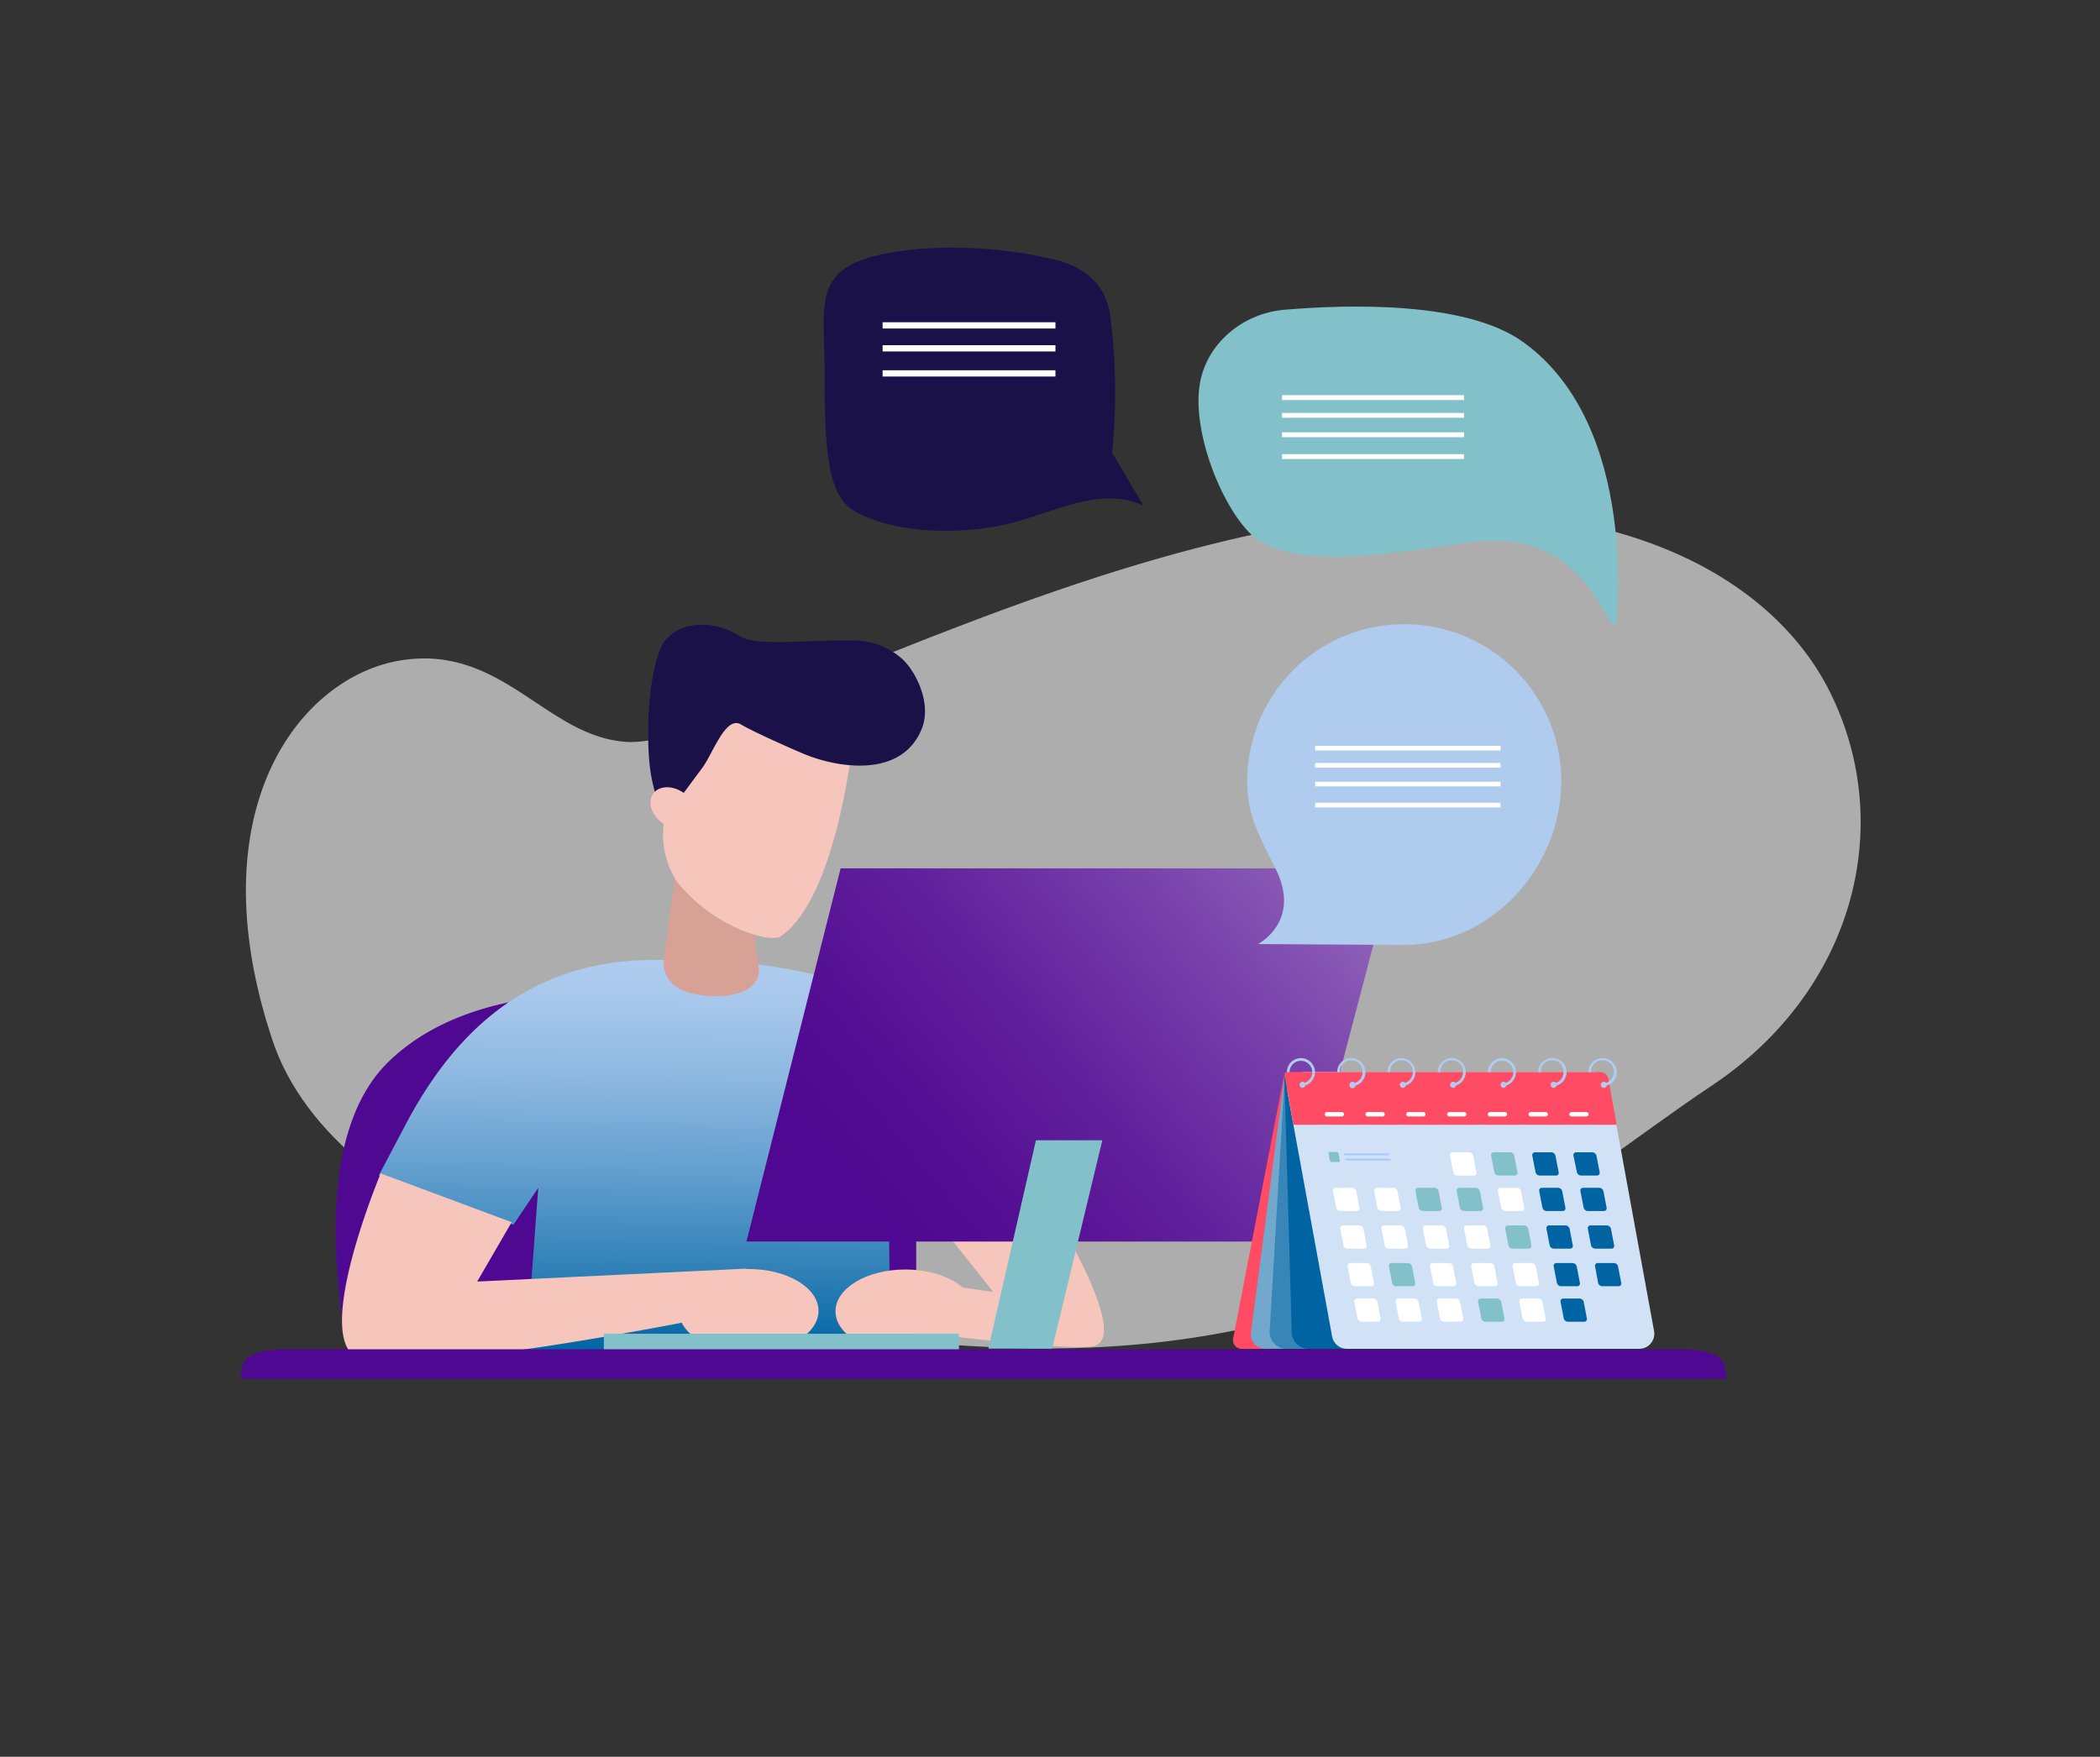 <svg id="_ÎÓÈ_1" data-name="—ÎÓÈ_1" xmlns="http://www.w3.org/2000/svg" xmlns:xlink="http://www.w3.org/1999/xlink" viewBox="0 0 778.08 651.02"><rect x="0" y="0" width="778.08" height="651.02" fill="#333333" stroke="none"/><defs><style>.cls-1,.cls-10{fill:#fff;}.cls-1{opacity:0.6;}.cls-2{fill:#4f0891;}.cls-3{fill:#f6c6bc;}.cls-4{fill:url(#linear-gradient);}.cls-5{fill:#d8a196;}.cls-6{fill:#82c1c9;}.cls-7{fill:#191147;}.cls-8{fill:url(#linear-gradient-2);}.cls-9{fill:#afccef;}.cls-11{fill:#ff4b64;}.cls-12{fill:#71a8cb;}.cls-13{fill:#3886b7;}.cls-14{fill:#0064a3;}.cls-15{fill:#d2e2f6;}.cls-16{fill:#afcdfb;}</style><linearGradient id="linear-gradient" x1="259.96" y1="501.75" x2="261.39" y2="355.82" gradientUnits="userSpaceOnUse"><stop offset="0" stop-color="#0064a3"/><stop offset="0.2" stop-color="#2d7fb6"/><stop offset="0.47" stop-color="#64a0cf"/><stop offset="0.7" stop-color="#8db8e0"/><stop offset="0.89" stop-color="#a6c7eb"/><stop offset="1" stop-color="#afccef"/></linearGradient><linearGradient id="linear-gradient-2" x1="324.75" y1="449.4" x2="509.77" y2="296.94" gradientUnits="userSpaceOnUse"><stop offset="0" stop-color="#4f0891"/><stop offset="0.16" stop-color="#540f94"/><stop offset="0.38" stop-color="#61219c"/><stop offset="0.64" stop-color="#7740aa"/><stop offset="0.93" stop-color="#956abc"/><stop offset="1" stop-color="#9d75c1"/></linearGradient></defs><path class="cls-1" d="M148.73,244.68c-37.6,5.9-76.24,55.45-47.78,140.79,23.34,70,144.27,109,271,113.92,140.08,5.43,208.5-61.44,261.78-96.74s68.84-96.61,44.4-146c-23.33-47.19-93.2-84.53-213.84-58.56-101,21.75-201.81,78.47-231.79,76.86S186.34,238.77,148.73,244.68Z"/><path class="cls-2" d="M128.67,501.12c-7.47-43.64-6.92-86.43,15.63-108,33.58-32.18,96.07-27.5,141.32-18.39a66.91,66.91,0,0,1,53.84,65.55v60.88Z"/><path class="cls-3" d="M405.56,498.75c16.35-5.12-30.4-74-30.4-74l-39.73,13,32.58,41-23.37-3.31-2.11,18.59S398.47,501,405.56,498.75Z"/><path class="cls-4" d="M329.9,501.12h-135l4.53-60.95-9.2,13.72-49.89-18.3,9.49-18c18.9-36.28,46.37-60.58,89.19-61.8,1.76-.05,11-.08,12.81-.08,22.65,0,40.84,2.92,55,6.75a101.37,101.37,0,0,1,52.16,34.09L381,423.81l-39.45,26.3L329.14,433Z"/><path class="cls-3" d="M129.93,501.12a4.76,4.76,0,0,1-.47-.41c-10.26-13.72,11.59-65.88,11.59-65.88l48.53,18.08-12.78,22,99.78-4.79-.14,15.28S228,495.68,186.56,501.12Z"/><path class="cls-5" d="M278.73,340.77l2.48,18.67s1.06,9.69-16.25,9.69c-7,0-11.59-1.6-14.5-3.51A10.46,10.46,0,0,1,246,355.44l5.37-40.2Z"/><path class="cls-3" d="M313.78,494.43h43.3c2.67-2.43,4.23-5.34,4.23-8.48,0-8.57-11.59-15.51-25.88-15.51s-25.87,6.94-25.87,15.51C309.56,489.09,311.12,492,313.78,494.43Z"/><rect class="cls-6" x="223.73" y="494.25" width="131.58" height="6.86"/><path class="cls-3" d="M276.61,345.38c4.71,1.74,9.31,2.78,12.31,1.84,21.28-14.15,27.1-73,27.1-73l-17.85-17.66L264,262.65l-15.71,34.69c-4.2,9.26-3.3,20.12,2.42,29.24h0A60.26,60.26,0,0,0,276.61,345.38Z"/><path class="cls-7" d="M260.32,284.39c3.88-5.33,8.58-19.33,14.23-15.92,4.11,2.49,19,9.16,24,11.2,12.11,4.86,35.59,8.78,43-9.65,3.69-9.21-2.06-20.73-6.77-25.36a26.45,26.45,0,0,0-17.42-7.25c-15.2-.68-37,2.51-43.49-1.74-10.9-7.14-25.53-4.93-29.4,5.22-4.14,10.84-5,29.28-3.85,41.69a61,61,0,0,0,5.74,20.67h0Z"/><path class="cls-3" d="M243.39,292.77c3.23-2.13,8.55-.89,11.88,2.78s3.39,8.37.16,10.5-8.56.9-11.89-2.77S240.15,294.91,243.39,292.77Z"/><path class="cls-2" d="M639.55,511H89.29c0-6.08.7-11,17.7-11H621.85c17,0,17.7,4.93,17.7,11Z"/><polygon class="cls-8" points="276.58 460.08 311.46 321.79 516.31 321.79 479.94 460.08 276.58 460.08"/><polygon class="cls-6" points="389.85 499.75 408.43 422.54 383.83 422.54 366.2 499.75 389.85 499.75"/><path class="cls-3" d="M255.75,494.25h43.3c2.66-2.44,4.22-5.35,4.22-8.48,0-8.57-11.58-15.51-25.87-15.51s-25.88,6.94-25.88,15.51C251.52,488.9,253.08,491.81,255.75,494.25Z"/><path class="cls-9" d="M520.29,231.29a58.18,58.18,0,0,0-58.17,58.17c0,12,3.6,18.78,10.43,32.32,9.93,19.72-6.46,28.06-6.46,28.06s43,.3,54.2.3c32.13,0,58.18-28.55,58.18-60.68A58.18,58.18,0,0,0,520.29,231.29Z"/><rect class="cls-10" x="487.27" y="276.38" width="68.7" height="1.73"/><rect class="cls-10" x="487.27" y="289.67" width="68.7" height="1.73"/><rect class="cls-10" x="487.27" y="297.48" width="68.7" height="1.73"/><rect class="cls-10" x="487.27" y="282.74" width="68.7" height="1.73"/><path class="cls-6" d="M598.71,231.79l-1.46-.51c-8.38-14.87-19.72-35.29-54.43-30.12-24.18,3.61-56.61,9.22-74.62.3C456,195.41,441.53,163.15,444.43,143c2.23-15.47,15.84-26.88,31.42-28.21,23.59-2,67.45-3.27,88.57,12C607.92,158.19,598.71,231.79,598.71,231.79Z"/><rect class="cls-10" x="475.01" y="146.43" width="67.44" height="1.8"/><rect class="cls-10" x="475.01" y="160.21" width="67.44" height="1.8"/><rect class="cls-10" x="475.01" y="168.3" width="67.44" height="1.8"/><rect class="cls-10" x="475.01" y="153.02" width="67.44" height="1.8"/><path class="cls-11" d="M475.84,398.05,456.9,496a3.23,3.23,0,0,0,3.17,3.85h10Z"/><path class="cls-12" d="M476.07,397.65l-12.56,96.16a5.33,5.33,0,0,0,5.28,6h18.42L476.83,397.31Z"/><path class="cls-13" d="M476.07,397.65l-5.62,95.55a6.26,6.26,0,0,0,6.25,6.63h27.47Z"/><path class="cls-14" d="M475.86,398.43l2.73,94.77a6.27,6.27,0,0,0,6.25,6.63h27.47Z"/><path class="cls-15" d="M607.38,499.83H499.07a5.6,5.6,0,0,1-5.51-4.6L477.08,405.1a6.66,6.66,0,0,1,6.55-7.86h107a5.6,5.6,0,0,1,5.51,4.59l16.71,91.39A5.6,5.6,0,0,1,607.38,499.83Z"/><path class="cls-11" d="M479.22,416.8H599l-3.07-17a3.09,3.09,0,0,0-3-2.55h-116a1,1,0,0,0-1,1.19Z"/><path class="cls-9" d="M482,392.11a5.2,5.2,0,0,0-5.19,5.2h1a4.2,4.2,0,0,1,8.4,0,4.11,4.11,0,0,1-.22,1.32,4.18,4.18,0,0,1-2.61,2.64,4.28,4.28,0,0,1-1.13.23v1a5.37,5.37,0,0,0,1.33-.23A5.2,5.2,0,0,0,482,392.11Z"/><path class="cls-9" d="M483.63,402a1.54,1.54,0,0,1,0,.3,1.14,1.14,0,0,1-1.09.82,1.13,1.13,0,0,1,0-2.25,1.14,1.14,0,0,1,.89.44A1.11,1.11,0,0,1,483.63,402Z"/><path class="cls-9" d="M500.64,392.11a5.2,5.2,0,0,0-5.2,5.2h1a4.2,4.2,0,1,1,8.39,0,4.1,4.1,0,0,1-.21,1.32,4.18,4.18,0,0,1-2.61,2.64,4.28,4.28,0,0,1-1.13.23v1a5.19,5.19,0,0,0-.24-10.38Z"/><path class="cls-9" d="M502.24,402a1,1,0,0,1,0,.3A1.13,1.13,0,0,1,500,402a1.14,1.14,0,0,1,1.13-1.13,1.15,1.15,0,0,1,.89.44A1.1,1.1,0,0,1,502.24,402Z"/><path class="cls-9" d="M519.26,392.11a5.2,5.2,0,0,0-5.2,5.2h1a4.2,4.2,0,1,1,8.39,0,4.1,4.1,0,0,1-.21,1.32,4.23,4.23,0,0,1-2.61,2.64,4.27,4.27,0,0,1-1.14.23v1a5.29,5.29,0,0,0,1.33-.23,5.2,5.2,0,0,0-1.56-10.15Z"/><path class="cls-9" d="M520.86,402a1,1,0,0,1,0,.3,1.13,1.13,0,1,1-1.08-1.43,1.15,1.15,0,0,1,.89.44A1.17,1.17,0,0,1,520.86,402Z"/><path class="cls-9" d="M537.87,392.11a5.2,5.2,0,0,0-5.19,5.2h1a4.2,4.2,0,1,1,8.39,0,4.11,4.11,0,0,1-.22,1.32,4.18,4.18,0,0,1-2.61,2.64,4.12,4.12,0,0,1-1.13.23v1a5.29,5.29,0,0,0,1.33-.23,5.22,5.22,0,0,0,3.45-3.63,4.83,4.83,0,0,0,.18-1.32A5.2,5.2,0,0,0,537.87,392.11Z"/><path class="cls-9" d="M539.48,402a1.54,1.54,0,0,1,0,.3,1.13,1.13,0,0,1-1.09.82,1.12,1.12,0,1,1,1.13-1.12Z"/><path class="cls-9" d="M556.49,392.11a5.2,5.2,0,0,0-5.19,5.2h1a4.2,4.2,0,0,1,8.4,0,4.11,4.11,0,0,1-.22,1.32,4.18,4.18,0,0,1-2.61,2.64,4.28,4.28,0,0,1-1.13.23v1a5.37,5.37,0,0,0,1.33-.23,5.2,5.2,0,0,0-1.57-10.15Z"/><path class="cls-9" d="M558.1,402a1.54,1.54,0,0,1,0,.3,1.14,1.14,0,0,1-1.09.82,1.13,1.13,0,0,1,0-2.25,1.14,1.14,0,0,1,.89.44A1.11,1.11,0,0,1,558.1,402Z"/><path class="cls-9" d="M575.11,392.11a5.2,5.2,0,0,0-5.19,5.2h1a4.2,4.2,0,1,1,8.39,0,4.1,4.1,0,0,1-.21,1.32,4.18,4.18,0,0,1-2.61,2.64,4.28,4.28,0,0,1-1.13.23v1a5.19,5.19,0,0,0-.24-10.38Z"/><path class="cls-9" d="M576.71,402a1,1,0,0,1,0,.3,1.12,1.12,0,1,1-1.08-1.43,1.15,1.15,0,0,1,.89.44A1.1,1.1,0,0,1,576.71,402Z"/><path class="cls-9" d="M593.73,392.11a5.2,5.2,0,0,0-5.2,5.2h1a4.2,4.2,0,1,1,8.39,0,4.1,4.1,0,0,1-.21,1.32,4.23,4.23,0,0,1-2.61,2.64,4.27,4.27,0,0,1-1.14.23v1a5.19,5.19,0,0,0-.23-10.38Z"/><path class="cls-9" d="M595.33,402a1,1,0,0,1,0,.3,1.13,1.13,0,1,1-1.08-1.43,1.15,1.15,0,0,1,.89.44A1.1,1.1,0,0,1,595.33,402Z"/><path class="cls-6" d="M548.48,448.77h-6.05a1.63,1.63,0,0,1-1.52-1.27l-1.17-6.05a1,1,0,0,1,1-1.28h6.06a1.62,1.62,0,0,1,1.51,1.28l1.17,6.05A1,1,0,0,1,548.48,448.77Z"/><path class="cls-10" d="M563.76,448.77h-6a1.63,1.63,0,0,1-1.52-1.27L555,441.45a1,1,0,0,1,1-1.28h6.05a1.63,1.63,0,0,1,1.52,1.28l1.17,6.05A1,1,0,0,1,563.76,448.77Z"/><path class="cls-14" d="M579,448.77h-6a1.62,1.62,0,0,1-1.52-1.27l-1.17-6.05a1,1,0,0,1,1-1.28h6a1.63,1.63,0,0,1,1.52,1.28l1.17,6.05A1,1,0,0,1,579,448.77Z"/><path class="cls-10" d="M502.65,448.77h-6.06a1.61,1.61,0,0,1-1.51-1.27l-1.17-6.05a1,1,0,0,1,1-1.28H501a1.64,1.64,0,0,1,1.52,1.28l1.17,6.05A1,1,0,0,1,502.65,448.77Z"/><path class="cls-6" d="M496,430.6h-2.6a.7.7,0,0,1-.65-.55l-.5-2.6a.44.44,0,0,1,.44-.55h2.6a.7.7,0,0,1,.65.55l.5,2.6A.44.44,0,0,1,496,430.6Z"/><path class="cls-10" d="M517.93,448.77h-6.06a1.63,1.63,0,0,1-1.52-1.27l-1.16-6.05a1,1,0,0,1,1-1.28h6.06a1.64,1.64,0,0,1,1.52,1.28L519,447.5A1,1,0,0,1,517.93,448.77Z"/><path class="cls-6" d="M533.21,448.77h-6.06a1.63,1.63,0,0,1-1.52-1.27l-1.17-6.05a1,1,0,0,1,1-1.28h6.06a1.62,1.62,0,0,1,1.51,1.28l1.17,6.05A1,1,0,0,1,533.21,448.77Z"/><path class="cls-14" d="M594.32,448.77h-6.05a1.62,1.62,0,0,1-1.52-1.27l-1.17-6.05a1,1,0,0,1,1-1.28h6a1.64,1.64,0,0,1,1.52,1.28l1.17,6.05A1,1,0,0,1,594.32,448.77Z"/><path class="cls-10" d="M546,435.62h-6.06a1.63,1.63,0,0,1-1.52-1.27l-1.16-6.05a1,1,0,0,1,1-1.28h6.06a1.64,1.64,0,0,1,1.52,1.28l1.16,6.05A1,1,0,0,1,546,435.62Z"/><path class="cls-6" d="M561.23,435.62h-6.06a1.63,1.63,0,0,1-1.52-1.27l-1.16-6.05a1,1,0,0,1,1-1.28h6.06a1.64,1.64,0,0,1,1.52,1.28l1.16,6.05A1,1,0,0,1,561.23,435.62Z"/><path class="cls-14" d="M576.51,435.62h-6.06a1.63,1.63,0,0,1-1.52-1.27l-1.17-6.05a1,1,0,0,1,1-1.28h6.06a1.62,1.62,0,0,1,1.51,1.28l1.17,6.05A1,1,0,0,1,576.51,435.62Z"/><path class="cls-14" d="M591.78,435.62h-6a1.63,1.63,0,0,1-1.52-1.27L583,428.3a1,1,0,0,1,1-1.28h6a1.63,1.63,0,0,1,1.52,1.28l1.17,6.05A1,1,0,0,1,591.78,435.62Z"/><path class="cls-10" d="M551.17,462.71h-6a1.63,1.63,0,0,1-1.52-1.27l-1.17-6.06a1,1,0,0,1,1-1.27h6a1.62,1.62,0,0,1,1.52,1.27l1.17,6.06A1,1,0,0,1,551.17,462.71Z"/><path class="cls-6" d="M566.45,462.71H560.4a1.62,1.62,0,0,1-1.52-1.27l-1.17-6.06a1,1,0,0,1,1-1.27h6a1.62,1.62,0,0,1,1.52,1.27l1.17,6.06A1,1,0,0,1,566.45,462.71Z"/><path class="cls-14" d="M581.73,462.71h-6.05a1.62,1.62,0,0,1-1.52-1.27L573,455.38a1,1,0,0,1,1-1.27h6.05a1.63,1.63,0,0,1,1.52,1.27l1.17,6.06A1,1,0,0,1,581.73,462.71Z"/><path class="cls-10" d="M505.34,462.71h-6.06a1.63,1.63,0,0,1-1.52-1.27l-1.16-6.06a1,1,0,0,1,1-1.27h6.06a1.63,1.63,0,0,1,1.52,1.27l1.16,6.06A1,1,0,0,1,505.34,462.71Z"/><path class="cls-10" d="M520.62,462.71h-6.06a1.63,1.63,0,0,1-1.52-1.27l-1.17-6.06a1,1,0,0,1,1-1.27H519a1.61,1.61,0,0,1,1.51,1.27l1.17,6.06A1,1,0,0,1,520.62,462.71Z"/><path class="cls-10" d="M535.89,462.71h-6a1.63,1.63,0,0,1-1.52-1.27l-1.17-6.06a1,1,0,0,1,1-1.27h6.06a1.61,1.61,0,0,1,1.51,1.27l1.17,6.06A1,1,0,0,1,535.89,462.71Z"/><path class="cls-14" d="M597,462.71H591a1.61,1.61,0,0,1-1.51-1.27l-1.17-6.06a1,1,0,0,1,1-1.27h6.05a1.63,1.63,0,0,1,1.52,1.27l1.17,6.06A1,1,0,0,1,597,462.71Z"/><path class="cls-10" d="M553.86,476.65h-6.05a1.62,1.62,0,0,1-1.52-1.27l-1.17-6.06a1,1,0,0,1,1-1.27h6.05a1.62,1.62,0,0,1,1.52,1.27l1.17,6.06A1,1,0,0,1,553.86,476.65Z"/><path class="cls-10" d="M569.14,476.65h-6a1.62,1.62,0,0,1-1.52-1.27l-1.17-6.06a1,1,0,0,1,1-1.27h6.05a1.63,1.63,0,0,1,1.52,1.27l1.17,6.06A1,1,0,0,1,569.14,476.65Z"/><path class="cls-14" d="M584.42,476.65h-6.06a1.61,1.61,0,0,1-1.51-1.27l-1.17-6.06a1,1,0,0,1,1-1.27h6a1.63,1.63,0,0,1,1.52,1.27l1.17,6.06A1,1,0,0,1,584.42,476.65Z"/><path class="cls-10" d="M508,476.65H502a1.63,1.63,0,0,1-1.52-1.27l-1.17-6.06a1,1,0,0,1,1-1.27h6.06a1.61,1.61,0,0,1,1.51,1.27l1.17,6.06A1,1,0,0,1,508,476.65Z"/><path class="cls-6" d="M523.3,476.65h-6a1.63,1.63,0,0,1-1.52-1.27l-1.17-6.06a1,1,0,0,1,1-1.27h6.06a1.61,1.61,0,0,1,1.51,1.27l1.17,6.06A1,1,0,0,1,523.3,476.65Z"/><path class="cls-10" d="M538.58,476.65h-6.05a1.63,1.63,0,0,1-1.52-1.27l-1.17-6.06a1,1,0,0,1,1-1.27h6a1.62,1.62,0,0,1,1.52,1.27l1.17,6.06A1,1,0,0,1,538.58,476.65Z"/><path class="cls-14" d="M599.7,476.65h-6.06a1.63,1.63,0,0,1-1.52-1.27L591,469.32a1,1,0,0,1,1-1.27H598a1.63,1.63,0,0,1,1.52,1.27l1.17,6.06A1,1,0,0,1,599.7,476.65Z"/><path class="cls-6" d="M556.4,489.8h-6.06a1.61,1.61,0,0,1-1.51-1.27l-1.17-6.06a1,1,0,0,1,1-1.27h6.06a1.63,1.63,0,0,1,1.52,1.27l1.17,6.06A1,1,0,0,1,556.4,489.8Z"/><path class="cls-10" d="M571.68,489.8h-6.06a1.63,1.63,0,0,1-1.52-1.27l-1.16-6.06a1,1,0,0,1,1-1.27H570a1.63,1.63,0,0,1,1.52,1.27l1.16,6.06A1,1,0,0,1,571.68,489.8Z"/><path class="cls-14" d="M587,489.8H580.9a1.63,1.63,0,0,1-1.52-1.27l-1.16-6.06a1,1,0,0,1,1-1.27h6.06a1.63,1.63,0,0,1,1.52,1.27l1.16,6.06A1,1,0,0,1,587,489.8Z"/><path class="cls-10" d="M510.56,489.8h-6.05a1.62,1.62,0,0,1-1.52-1.27l-1.17-6.06a1,1,0,0,1,1-1.27h6a1.62,1.62,0,0,1,1.52,1.27l1.17,6.06A1,1,0,0,1,510.56,489.8Z"/><path class="cls-10" d="M525.84,489.8h-6.05a1.62,1.62,0,0,1-1.52-1.27l-1.17-6.06a1,1,0,0,1,1-1.27h6a1.62,1.62,0,0,1,1.52,1.27l1.17,6.06A1,1,0,0,1,525.84,489.8Z"/><path class="cls-10" d="M541.12,489.8h-6.06a1.61,1.61,0,0,1-1.51-1.27l-1.17-6.06a1,1,0,0,1,1-1.27h6.05a1.63,1.63,0,0,1,1.52,1.27l1.17,6.06A1,1,0,0,1,541.12,489.8Z"/><path class="cls-16" d="M514.36,428.21h-16a.44.44,0,0,1-.43-.43h0a.43.43,0,0,1,.43-.43h16a.43.43,0,0,1,.43.43h0A.43.43,0,0,1,514.36,428.21Z"/><path class="cls-16" d="M514.85,430.15h-16a.43.43,0,0,1-.43-.43h0a.43.43,0,0,1,.43-.43h16a.43.43,0,0,1,.43.43h0A.43.43,0,0,1,514.85,430.15Z"/><path class="cls-10" d="M497.16,413.74h-5.5a.82.82,0,0,1-.82-.82h0a.82.82,0,0,1,.82-.82h5.5a.82.82,0,0,1,.82.82h0A.82.82,0,0,1,497.16,413.74Z"/><path class="cls-10" d="M512.26,413.74h-5.5a.82.82,0,0,1-.82-.82h0a.82.82,0,0,1,.82-.82h5.5a.82.82,0,0,1,.82.82h0A.82.82,0,0,1,512.26,413.74Z"/><path class="cls-10" d="M527.37,413.74h-5.51a.82.82,0,0,1-.82-.82h0a.82.82,0,0,1,.82-.82h5.51a.82.82,0,0,1,.82.82h0A.82.82,0,0,1,527.37,413.74Z"/><path class="cls-10" d="M542.47,413.74H537a.82.82,0,0,1-.82-.82h0a.82.82,0,0,1,.82-.82h5.5a.82.82,0,0,1,.82.82h0A.82.82,0,0,1,542.47,413.74Z"/><path class="cls-10" d="M557.58,413.74h-5.51a.82.82,0,0,1-.82-.82h0a.82.82,0,0,1,.82-.82h5.51a.82.82,0,0,1,.82.82h0A.82.82,0,0,1,557.58,413.74Z"/><path class="cls-10" d="M572.68,413.74h-5.5a.82.82,0,0,1-.82-.82h0a.82.82,0,0,1,.82-.82h5.5a.82.82,0,0,1,.82.82h0A.82.82,0,0,1,572.68,413.74Z"/><path class="cls-10" d="M587.78,413.74h-5.5a.82.82,0,0,1-.82-.82h0a.82.82,0,0,1,.82-.82h5.5a.82.82,0,0,1,.82.82h0A.82.82,0,0,1,587.78,413.74Z"/><path class="cls-7" d="M423.63,187.35l-1.14-.47C406.91,180.43,390.16,190,374,194c-18.54,4.6-43.69,3.5-57.58-4.71-9.49-5.6-11-21.16-10.89-52.48,0-21.05-3.94-34.55,14.76-40.81,14.7-4.92,42.68-6.33,70,.08,10.49,2.46,19.3,8.38,21.07,20.94a219.66,219.66,0,0,1,.68,50.71Z"/><rect class="cls-10" x="327.02" y="119.42" width="64.04" height="2.32"/><rect class="cls-10" x="327.02" y="137.21" width="64.04" height="2.32"/><rect class="cls-10" x="327.02" y="127.92" width="64.04" height="2.32"/></svg>
